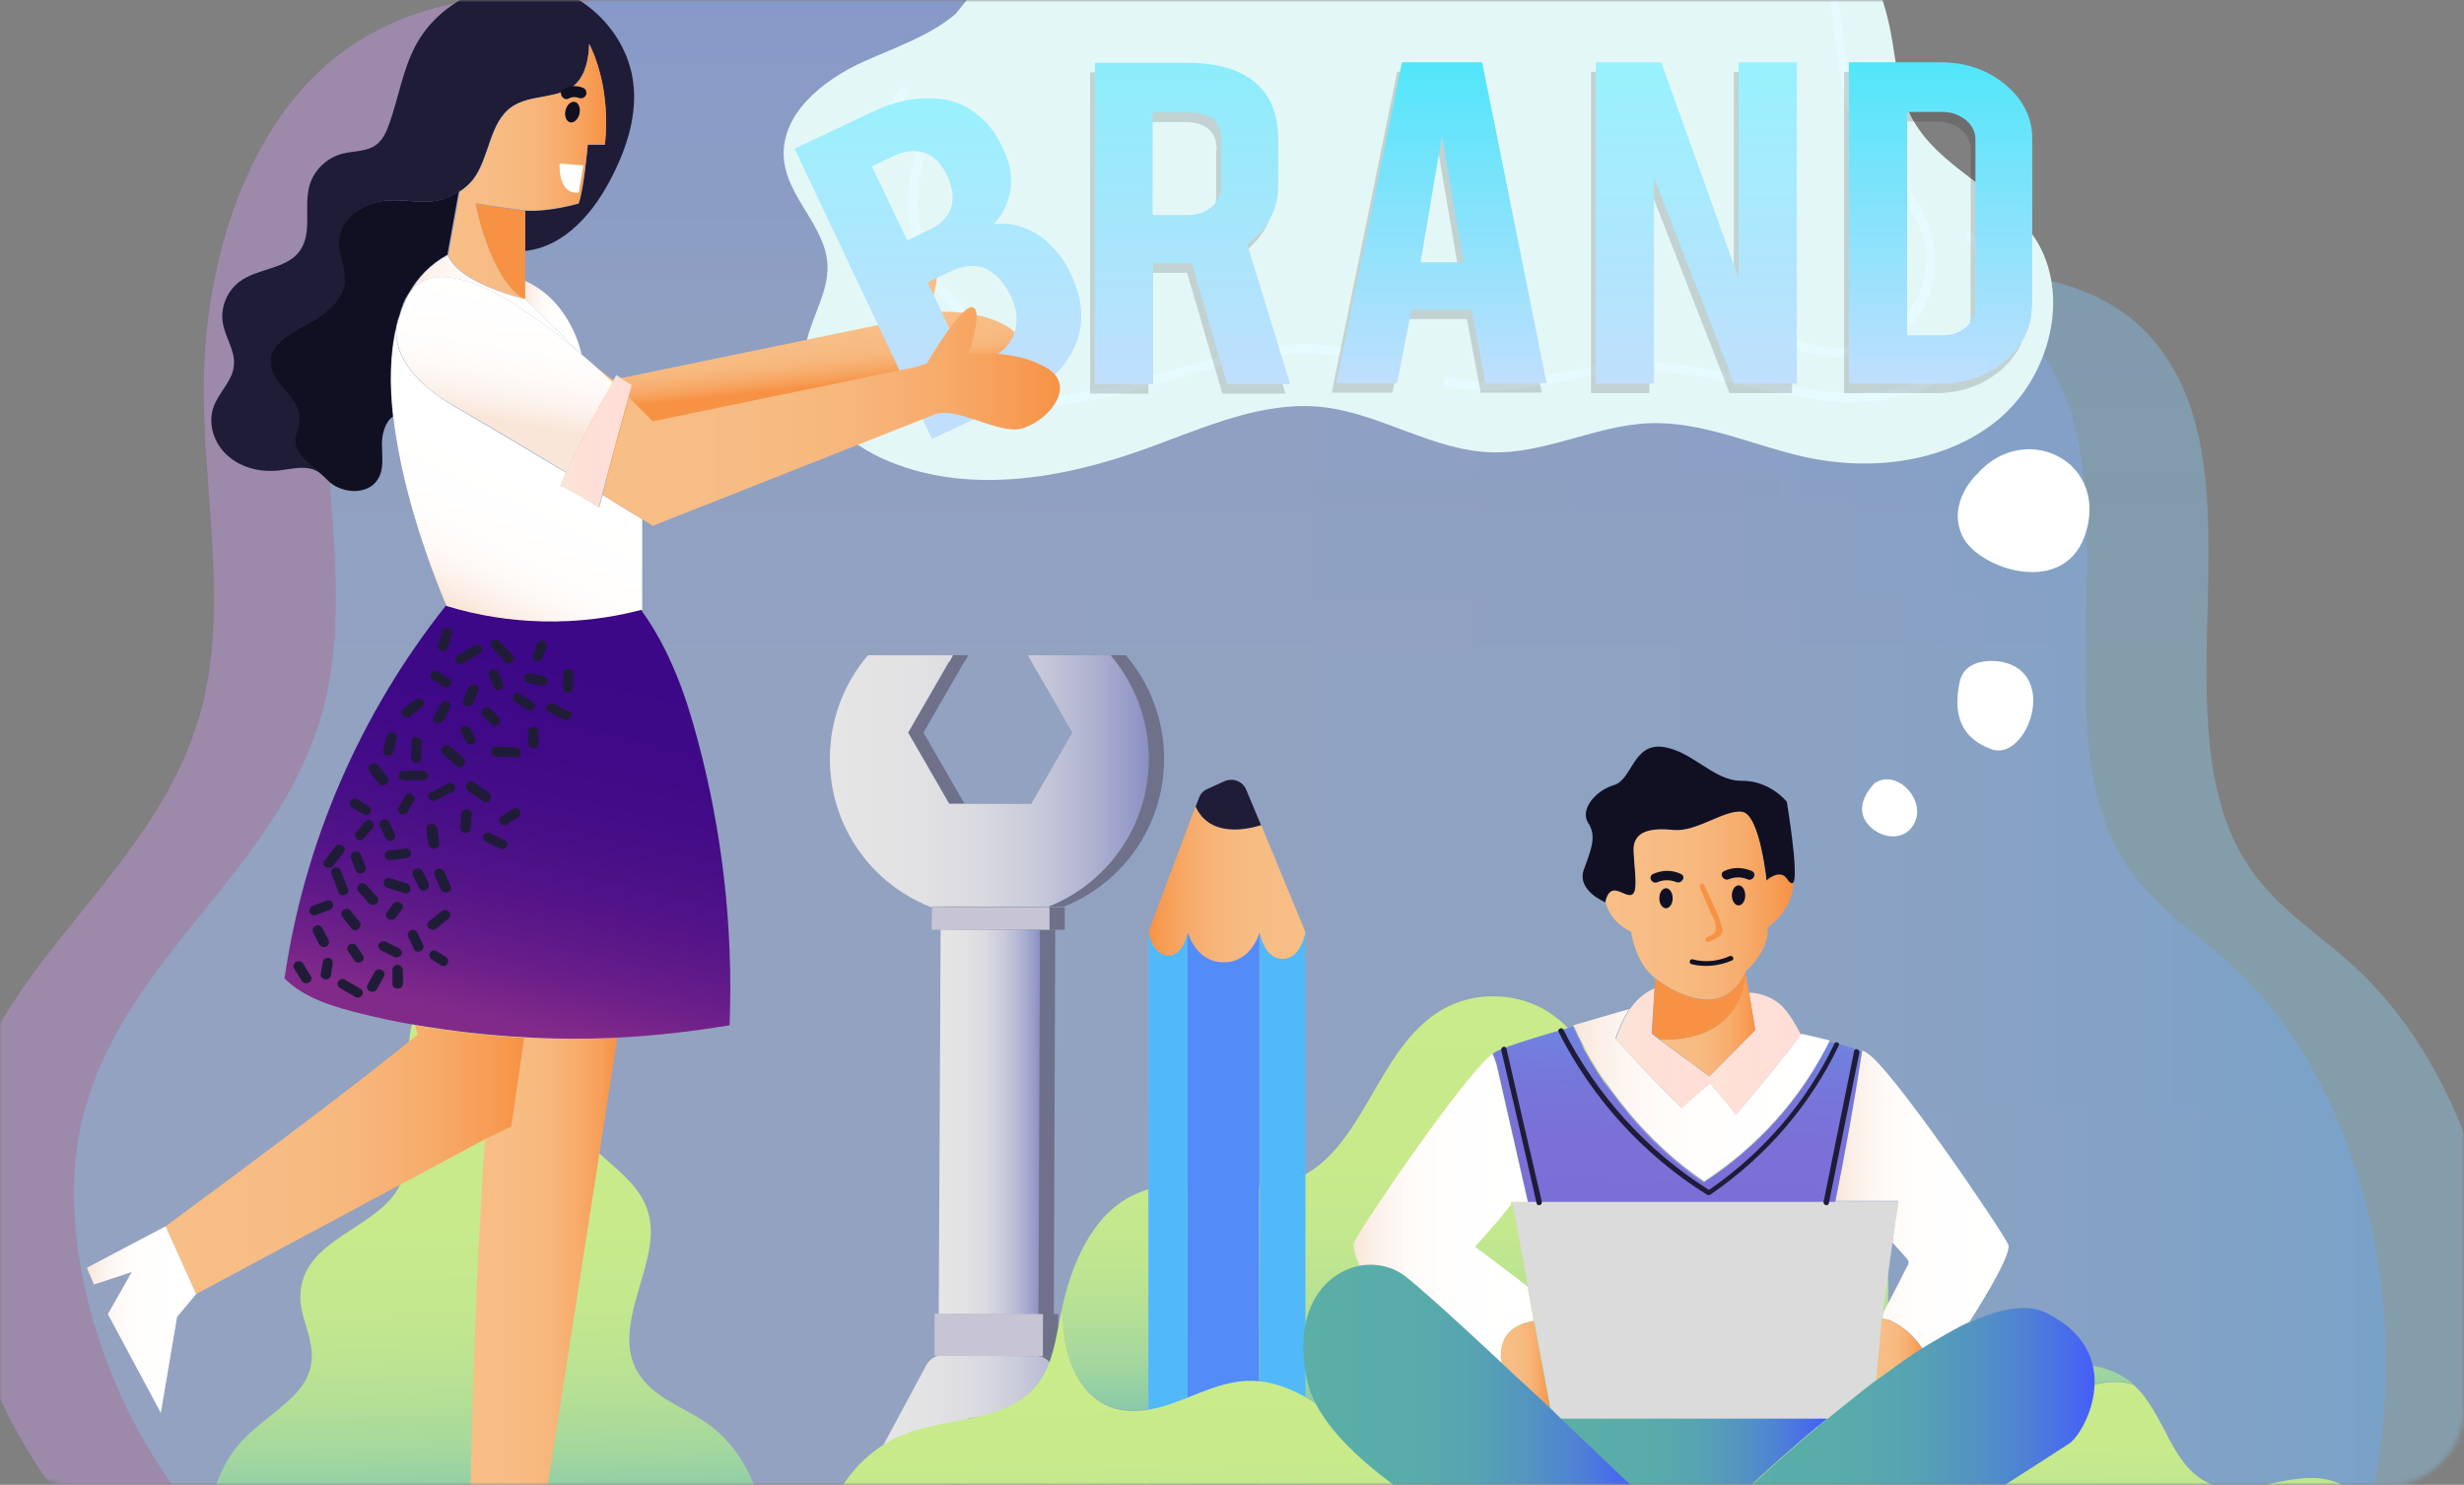<svg width="516" height="311" viewBox="0 0 516 311" fill="none" xmlns="http://www.w3.org/2000/svg">
<rect x="0" y="0" width="516" height="311" fill="#808080" stroke="none"/>
<mask id="mask0_2417_5430" style="mask-type:alpha" maskUnits="userSpaceOnUse" x="0" y="0" width="516" height="311">
<rect width="516" height="311" rx="15" transform="matrix(-1 0 0 1 516 0)" fill="#F5F5F5"/>
</mask>
<g mask="url(#mask0_2417_5430)">
<path opacity="0.5" d="M491.284 330.145L490.584 329.645H28.484C12.684 317.545 0.284 298.546 -6.016 276.546C-9.516 264.345 -11.216 250.845 -9.016 238.145C-2.416 201.445 33.284 183.546 42.384 147.745C47.884 126.046 42.384 102.546 42.684 79.746C43.084 54.946 51.184 29.546 66.984 14.845C97.884 -13.854 142.584 7.646 178.584 -8.754C202.384 -19.654 220.584 -46.355 244.984 -54.755C265.584 -61.755 289.084 -53.654 303.984 -34.255C322.684 -10.055 328.684 29.445 352.084 45.545C376.084 62.145 411.584 48.545 428.784 75.645C446.784 103.946 427.084 151.745 444.784 180.346C450.584 189.646 459.384 195.045 466.984 201.845C497.884 229.645 508.784 287.645 491.284 330.145Z" fill="url(#paint0_linear_2417_5430)"/>
<path opacity="0.5" d="M516.084 329.645H53.984C38.184 317.545 25.884 298.445 19.484 276.546C15.984 264.345 14.284 250.845 16.484 238.145C23.084 201.445 58.784 183.546 67.884 147.745C73.384 126.046 67.884 102.546 68.184 79.746C68.484 54.946 76.584 29.445 92.384 14.845C123.284 -13.854 167.984 7.646 203.984 -8.754C227.784 -19.654 245.984 -46.355 270.384 -54.755C290.984 -61.755 314.484 -53.654 329.384 -34.255C348.084 -10.055 354.084 29.445 377.484 45.545C401.484 62.145 436.984 48.545 454.184 75.645C472.184 103.946 452.484 151.745 470.184 180.346C475.984 189.646 484.784 195.045 492.384 201.845C523.384 229.645 533.584 287.145 516.084 329.645Z" fill="url(#paint1_linear_2417_5430)"/>
<path d="M200.281 284.046C200.081 284.046 199.981 284.046 199.781 284.046H200.281Z" fill="#6E7189" stroke="#C0DFE2" stroke-miterlimit="10"/>
<path d="M220.582 284.046C220.482 284.046 220.282 284.046 220.182 284.046H220.582Z" fill="#6E7189" stroke="#C0DFE2" stroke-miterlimit="10"/>
<path d="M222.981 190.046V194.746H220.981H200.181H198.281V190.146V189.946L222.681 190.046H222.981Z" fill="#6E7189"/>
<path d="M220.981 194.746L220.681 275.346L199.781 275.246L200.181 194.746H220.981Z" fill="#6E7189"/>
<path d="M233.282 304.746L223.382 286.046C222.782 284.946 221.782 284.146 220.582 284.046C220.482 284.046 220.282 284.046 220.182 284.046L200.282 283.946C200.082 283.946 199.982 283.946 199.782 283.946C198.682 284.146 197.682 284.846 197.082 285.946L187.082 304.546C186.382 305.746 186.382 307.346 187.082 308.546L196.982 327.246C197.682 328.446 198.882 329.246 200.182 329.246L220.082 329.346C221.382 329.346 222.682 328.546 223.282 327.346L233.282 308.746C233.982 307.546 233.982 306.046 233.282 304.746ZM219.382 308.746L216.382 314.346C215.682 315.546 214.482 316.346 213.182 316.346H207.182C205.882 316.346 204.582 315.546 203.982 314.346L200.982 308.646C200.282 307.446 200.282 305.846 200.982 304.646L203.582 299.746L203.982 298.946C204.682 297.746 205.882 296.946 207.182 296.946H213.182C214.482 296.946 215.682 297.746 216.382 298.946L216.782 299.746L219.382 304.646C220.082 305.946 220.082 307.546 219.382 308.746Z" fill="#6E7189"/>
<path d="M198.904 275.16L198.877 283.96L221.577 284.03L221.604 275.23L198.904 275.16Z" fill="#6E7189"/>
<path d="M243.782 158.946C243.782 173.046 235.082 185.046 222.682 189.946L198.282 189.846V190.046C185.782 185.246 176.982 173.146 176.982 158.946C176.982 150.646 179.982 143.046 184.982 137.246H202.782L202.082 138.546H201.982L193.382 153.446L201.982 168.346H219.182L227.782 153.446L219.182 138.546L218.482 137.246H235.782C240.782 143.146 243.782 150.746 243.782 158.946Z" fill="#6E7189"/>
<path d="M197.084 284.046C196.884 284.046 196.784 284.046 196.584 284.046H197.084Z" stroke="#C0DFE2" stroke-miterlimit="10"/>
<path d="M217.384 284.046C217.284 284.046 217.084 284.046 216.984 284.046H217.384Z" stroke="#C0DFE2" stroke-miterlimit="10"/>
<path d="M219.784 190.046V194.746H217.784H196.984H195.084L195.184 190.146V189.946L219.484 190.046H219.784Z" fill="#C7C5D3"/>
<path d="M217.784 194.746L217.484 275.346L196.584 275.246L196.984 194.746H217.784Z" fill="url(#paint2_linear_2417_5430)"/>
<path d="M230.184 304.746L220.284 286.046C219.684 284.946 218.684 284.146 217.484 284.046C217.384 284.046 217.184 284.046 217.084 284.046L197.184 283.946C196.984 283.946 196.884 283.946 196.684 283.946C195.584 284.146 194.584 284.846 193.984 285.946L183.984 304.546C183.284 305.746 183.284 307.346 183.984 308.546L193.884 327.246C194.584 328.446 195.784 329.246 197.084 329.246L216.984 329.346C218.284 329.346 219.584 328.546 220.184 327.346L230.184 308.746C230.784 307.546 230.784 306.046 230.184 304.746ZM216.184 308.746L213.184 314.346C212.484 315.546 211.284 316.346 209.984 316.346H203.984C202.684 316.346 201.384 315.546 200.784 314.346L197.784 308.646C197.084 307.446 197.084 305.846 197.784 304.646L200.384 299.746L200.784 298.946C201.484 297.746 202.684 296.946 203.984 296.946H209.984C211.284 296.946 212.484 297.746 213.184 298.946L213.584 299.746L216.184 304.646C216.884 305.946 216.884 307.546 216.184 308.746Z" fill="url(#paint3_linear_2417_5430)"/>
<path d="M195.722 275.178L195.695 283.978L218.395 284.047L218.422 275.247L195.722 275.178Z" fill="#C7C5D3"/>
<path d="M240.583 158.946C240.583 173.046 231.883 185.046 219.483 189.946L195.083 189.846V190.046C182.583 185.246 173.783 173.146 173.783 158.946C173.783 150.646 176.783 143.046 181.783 137.246H199.583L198.883 138.546H198.783L190.183 153.446L198.783 168.346H215.983L224.583 153.446L215.983 138.546L215.283 137.246H232.583C237.583 143.146 240.583 150.746 240.583 158.946Z" fill="url(#paint4_linear_2417_5430)"/>
<path d="M446.783 289.946C442.683 288.646 437.784 289.646 433.984 291.946C428.684 295.146 424.983 300.346 420.783 304.946C416.583 309.546 411.384 313.846 405.184 314.246C399.384 314.546 393.984 311.346 389.484 307.646C378.184 297.946 369.784 283.446 355.484 279.546C353.184 278.946 350.783 278.646 348.383 279.146C345.383 279.846 342.883 281.746 340.783 283.946C333.583 291.446 330.483 302.646 321.983 308.646C315.083 313.546 305.483 313.846 297.783 310.346C291.183 307.346 285.983 302.046 280.383 297.446C274.783 292.846 268.083 288.846 260.883 289.146C255.683 289.346 250.984 291.846 246.084 293.646C241.184 295.446 235.584 296.446 231.084 293.946C223.984 289.946 222.183 280.846 222.683 272.746C225.083 262.946 229.683 253.146 238.883 249.646C248.883 245.846 260.684 251.046 270.684 247.246C285.684 241.546 287.983 219.746 301.883 211.546C308.683 207.546 317.783 207.746 324.383 212.046C336.983 220.246 338.684 239.846 351.984 246.846C358.484 250.346 366.284 249.846 373.684 250.246C381.084 250.646 389.284 252.746 393.084 259.046C396.184 264.246 395.383 270.846 395.283 276.846C395.183 282.946 396.583 289.946 401.883 292.846C408.484 296.346 416.083 291.446 422.883 288.346C430.684 285.146 440.383 284.346 446.783 289.946Z" fill="url(#paint5_linear_2417_5430)"/>
<path d="M263.785 316.746V195.246C263.785 195.246 264.685 200.846 268.585 200.846C272.485 200.846 273.385 195.246 273.385 195.246V316.746H263.785Z" fill="#51B9FA"/>
<path d="M240.484 316.746V195.246C240.484 195.246 241.384 200.146 244.584 200.146C247.784 200.146 248.684 195.246 248.684 195.246V316.746H240.484Z" fill="#51B9FA"/>
<path d="M248.684 316.746V195.246C248.684 195.246 250.284 201.546 256.184 201.546C262.084 201.546 263.684 195.246 263.684 195.246V316.746H248.684Z" fill="#538BF9"/>
<path d="M240.484 195.246L250.384 168.846C253.884 176.546 264.084 172.746 264.084 172.746L273.384 195.246C273.384 195.246 272.484 200.846 268.584 200.846C264.684 200.846 263.784 195.246 263.784 195.246C263.784 195.246 262.184 201.546 256.284 201.546C250.384 201.546 248.784 195.246 248.784 195.246C248.784 195.246 247.884 200.146 244.684 200.146C241.384 200.146 240.484 195.246 240.484 195.246Z" fill="url(#paint6_linear_2417_5430)"/>
<path d="M250.385 168.946L251.085 167.146C251.385 166.246 252.085 165.546 252.885 165.246L256.385 163.646C258.185 162.846 260.285 163.646 260.985 165.446L264.085 172.846C264.085 172.746 253.885 176.646 250.385 168.946Z" fill="#1F1C38"/>
<path d="M171.983 329.746C170.383 317.446 178.183 304.546 189.783 300.246C199.083 296.746 210.983 297.846 217.183 290.046C220.283 286.146 220.983 281.046 221.983 276.146C222.183 275.046 222.483 273.946 222.683 272.846C222.183 280.946 224.083 290.046 231.083 294.046C235.583 296.546 241.283 295.546 246.083 293.746C250.983 291.946 255.683 289.546 260.883 289.246C268.083 288.846 274.783 292.946 280.383 297.546C285.983 302.146 291.183 307.446 297.783 310.446C305.483 313.846 314.983 313.546 321.983 308.746C330.483 302.746 333.583 291.546 340.783 284.046C342.883 281.846 345.483 279.946 348.383 279.246C350.683 278.746 353.183 279.046 355.483 279.646C369.783 283.546 378.183 298.046 389.483 307.746C393.883 311.546 399.383 314.746 405.183 314.346C411.383 313.946 416.583 309.646 420.783 305.046C424.983 300.446 428.683 295.246 433.983 292.046C437.783 289.746 442.683 288.746 446.783 290.046C453.383 295.946 454.583 307.246 462.783 310.746C469.883 313.746 477.883 308.946 485.583 309.646C495.383 310.646 501.783 320.346 504.883 329.846H171.983V329.746Z" fill="url(#paint7_linear_2417_5430)"/>
<path d="M158.784 329.646H45.284C42.484 321.346 43.484 311.946 48.484 304.546C51.684 299.846 56.384 297.046 60.484 293.346C64.184 289.946 66.084 286.346 64.984 281.146C64.384 277.946 62.884 274.946 62.884 271.646C62.984 259.646 78.284 257.746 83.384 248.946C90.284 237.146 81.984 222.546 87.684 210.346C91.284 202.646 100.384 197.646 107.984 203.446C117.584 210.846 114.984 224.246 119.584 234.146C123.784 243.346 135.884 246.146 136.284 257.446C136.584 267.946 126.584 280.746 135.484 289.946C139.284 293.846 144.884 295.546 149.184 298.946C152.984 301.946 155.884 306.046 157.684 310.546C160.184 316.746 160.584 323.446 158.784 329.646Z" fill="url(#paint8_linear_2417_5430)"/>
<path d="M418.385 87.946C407.485 96.946 391.885 98.746 378.085 95.746C367.185 93.346 356.685 88.246 345.485 88.646C334.285 89.046 323.685 95.046 312.485 94.746C300.085 94.446 289.085 86.546 276.785 85.246C264.185 83.946 251.985 89.646 240.085 93.946C222.185 100.446 201.785 103.846 184.585 95.946C175.685 91.846 167.485 83.246 168.585 73.446C169.285 67.246 173.585 61.646 173.285 55.446C172.885 47.446 164.985 41.446 164.185 33.546C163.185 24.046 172.285 16.746 180.985 12.846C187.485 9.946 194.785 7.446 200.085 2.946L205.185 -3.354C205.685 -4.254 205.985 -5.154 206.385 -6.054C206.485 -6.454 206.485 -6.854 206.585 -7.254C207.185 -13.154 205.885 -19.054 205.585 -24.954C204.885 -37.054 209.085 -50.154 218.785 -57.354C227.385 -63.754 238.885 -64.654 249.585 -63.654C262.885 -62.454 275.985 -58.454 287.785 -52.154C298.185 -46.554 307.885 -39.154 319.385 -36.554C332.985 -33.454 347.485 -37.454 361.085 -34.154C379.585 -29.654 392.485 -11.654 395.985 6.946C397.085 12.846 397.485 19.046 400.185 24.346C405.785 35.246 419.485 39.746 426.185 49.946C433.785 61.746 429.285 78.946 418.385 87.946Z" fill="#E4F7F7"/>
<path d="M285.886 73.746C263.186 67.346 242.386 81.646 219.986 82.946C197.986 84.146 178.986 66.546 180.986 43.946C181.086 42.646 179.086 42.646 178.986 43.946C177.386 62.446 190.486 80.746 208.886 84.246C235.086 89.246 259.086 68.246 285.286 75.646C286.686 76.046 287.186 74.146 285.886 73.746Z" fill="#E6FBFF"/>
<path d="M413.285 48.846C412.385 47.846 410.985 49.346 411.885 50.246C420.185 59.446 414.785 72.746 405.085 78.246C394.285 84.346 381.385 82.446 369.885 79.846C359.185 77.546 348.685 74.846 337.685 76.146C326.285 77.546 315.085 81.746 303.585 79.046C302.385 78.746 301.785 80.646 303.085 80.946C316.385 84.046 328.985 78.246 342.185 77.746C357.385 77.146 371.685 83.846 386.785 84.246C396.785 84.446 407.885 81.546 414.085 73.046C419.185 65.746 419.385 55.546 413.285 48.846Z" fill="#E6FBFF"/>
<path d="M188.385 18.546C184.885 23.846 182.485 29.646 180.985 35.746C180.685 36.946 182.585 37.546 182.885 36.246C184.285 30.246 186.685 24.646 190.085 19.546C190.885 18.546 189.085 17.546 188.385 18.546Z" fill="#E6FBFF"/>
<path d="M214.186 71.246C197.186 66.246 188.186 48.646 193.886 31.946C194.286 30.746 192.386 30.246 191.986 31.446C185.886 49.246 195.686 67.946 213.686 73.246C214.886 73.546 215.386 71.546 214.186 71.246Z" fill="#E6FBFF"/>
<path d="M399.184 38.946C394.384 32.846 389.684 27.646 387.884 19.846C386.284 13.246 386.084 6.446 384.984 -0.254C383.284 -9.954 378.884 -19.954 369.084 -23.454C367.884 -23.854 367.384 -21.954 368.584 -21.554C388.984 -14.154 380.684 15.146 389.984 30.246C395.484 39.146 405.284 45.746 403.084 57.546C400.784 69.746 387.684 76.046 376.584 71.146C375.384 70.646 374.384 72.346 375.584 72.846C384.284 76.646 394.984 74.846 400.984 67.146C407.884 58.246 405.784 47.246 399.184 38.946Z" fill="#E6FBFF"/>
<path d="M419.284 138.646C419.284 138.646 411.684 137.046 410.384 142.846C409.184 148.646 409.884 154.346 417.084 156.946C424.384 159.546 431.284 141.146 419.284 138.646Z" fill="white"/>
<path d="M414.084 99.246C414.084 99.246 407.684 105.046 410.884 112.146C414.084 119.246 433.084 125.646 436.984 110.946C440.984 96.146 423.784 88.246 414.084 99.246Z" fill="white"/>
<path d="M392.585 164.046C392.585 164.046 388.485 167.946 390.485 171.646C392.485 175.346 398.685 177.046 400.985 172.246C403.285 167.446 397.185 160.946 392.585 164.046Z" fill="white"/>
<path d="M420.585 260.746C421.385 263.046 412.585 276.646 412.585 276.646L412.485 276.846C410.185 277.746 406.285 280.346 402.585 282.446C400.885 279.746 397.585 276.846 394.485 276.146H394.185L394.385 274.946C396.085 271.746 397.785 268.446 399.385 265.246C399.585 264.946 399.685 264.646 399.685 264.246C399.585 263.946 399.385 263.746 399.185 263.446C398.285 262.446 397.285 261.346 396.285 260.246L397.485 251.546H384.385C386.485 241.146 388.385 230.646 389.985 220.046C390.285 220.146 390.585 220.246 390.785 220.446C395.685 222.946 419.785 258.546 420.585 260.746Z" fill="url(#paint9_linear_2417_5430)"/>
<path d="M394.485 276.246C397.585 276.846 400.885 279.846 402.585 282.546C399.485 284.346 396.185 286.746 392.885 289.046L394.085 276.246H394.485Z" fill="url(#paint10_linear_2417_5430)"/>
<path d="M396.286 260.446L394.286 275.046L394.086 276.246L392.886 289.046C388.586 292.146 387.386 293.846 383.386 297.146L379.586 297.246L326.486 297.546C326.486 297.546 326.186 296.346 324.686 294.946L321.286 276.646L319.986 269.446L316.786 252.146L316.686 251.646H320.186H384.486H397.586L396.286 260.446Z" fill="#DBDBDB"/>
<path d="M389.886 220.246C388.286 230.746 386.386 241.246 384.286 251.746H319.986C317.986 242.846 315.886 233.846 313.886 224.946C313.586 223.446 313.186 222.046 312.586 220.746C312.986 220.446 313.286 220.246 313.486 220.146C316.086 218.946 323.186 216.746 329.386 215.046C335.086 227.646 345.286 240.046 356.786 247.746C368.186 240.346 377.086 230.346 383.086 218.246C385.386 218.646 387.886 219.446 389.886 220.246Z" fill="url(#paint11_linear_2417_5430)"/>
<path d="M338.284 217.446C342.884 222.646 347.184 227.246 352.184 232.046C354.284 229.946 355.584 228.946 357.884 227.046C357.884 227.046 357.884 227.046 357.984 226.946L358.084 226.846C359.884 228.946 361.684 231.046 363.384 233.246L363.584 233.346C368.284 227.946 372.884 222.346 377.184 216.546C377.584 216.646 380.184 217.146 383.184 217.946C377.184 230.046 368.184 240.046 356.884 247.446C345.384 239.746 335.184 227.346 329.484 214.746C334.984 213.146 341.184 211.346 341.184 211.346C339.884 213.346 339.084 215.346 338.284 217.446Z" fill="url(#paint12_linear_2417_5430)"/>
<path d="M358.086 226.946C357.986 227.046 357.986 227.046 357.886 227.046L357.586 225.846L367.586 215.746L366.286 207.946C368.586 207.846 371.386 209.046 373.086 210.646C374.786 212.346 375.986 214.546 377.086 216.646C377.086 216.646 377.086 216.646 377.186 216.646C372.886 222.346 368.386 227.946 363.586 233.446L363.386 233.346C361.686 231.146 359.886 229.046 358.086 226.946Z" fill="url(#paint13_linear_2417_5430)"/>
<path d="M359.285 226.446L357.985 227.146C355.685 229.046 354.385 230.046 352.285 232.146C347.285 227.346 342.985 222.746 338.385 217.546C339.185 215.446 339.985 213.446 341.185 211.546C342.485 209.646 344.285 207.946 346.385 207.046H346.485L345.885 216.546L348.285 218.346L359.285 226.446Z" fill="url(#paint14_linear_2417_5430)"/>
<path d="M321.184 276.646L324.584 294.946C321.584 292.146 317.484 288.346 314.484 285.546C314.384 285.246 312.584 277.946 321.184 276.646Z" fill="url(#paint15_linear_2417_5430)"/>
<path d="M319.885 269.446L321.185 276.646C312.685 277.946 314.385 285.246 314.485 285.546C307.085 278.746 300.385 272.646 297.585 270.546C294.285 268.046 290.385 266.646 286.485 268.646C285.385 266.646 282.985 262.046 283.585 260.246C284.285 258.046 305.985 226.046 312.485 220.746C313.185 222.046 313.485 223.546 313.785 224.946C315.785 233.846 317.885 242.846 319.885 251.746H316.385L316.485 252.246C314.085 255.346 311.485 258.246 308.885 261.146C312.585 263.846 316.185 266.646 319.885 269.446Z" fill="url(#paint16_linear_2417_5430)"/>
<path d="M384.186 218.546C378.286 230.946 369.186 241.446 357.886 249.246C344.886 241.046 334.386 229.446 327.386 215.646C327.086 215.046 326.086 215.546 326.386 216.146C333.486 230.146 344.186 241.946 357.486 250.246C357.686 250.346 357.886 250.346 357.986 250.246C358.086 250.246 358.186 250.246 358.286 250.146C369.786 242.246 379.086 231.546 385.086 218.946C385.386 218.546 384.486 217.946 384.186 218.546Z" fill="#1F1C38"/>
<path d="M388.286 220.146C386.186 230.646 383.986 241.246 381.886 251.746C381.786 252.446 382.786 252.746 382.986 252.046C385.086 241.546 387.286 230.946 389.386 220.446C389.486 219.746 388.386 219.446 388.286 220.146Z" fill="#1F1C38"/>
<path d="M322.886 251.746C320.386 241.046 317.886 230.346 315.486 219.646C315.286 218.946 314.286 219.246 314.386 219.946C316.886 230.646 319.386 241.346 321.786 252.046C321.986 252.746 322.986 252.446 322.886 251.746Z" fill="#1F1C38"/>
<path d="M366.284 207.946L367.584 215.746L357.984 225.446L347.584 217.746C365.884 218.246 365.484 203.446 365.484 203.446L366.284 207.946Z" fill="url(#paint17_linear_2417_5430)"/>
<path d="M365.584 203.446C365.584 203.446 365.884 218.246 347.684 217.746L345.984 216.446L346.484 207.446L346.684 204.946C346.684 204.946 352.184 209.446 357.784 209.446C363.384 209.346 365.584 203.446 365.584 203.446Z" fill="#F79244"/>
<path d="M374.184 167.946C374.184 167.946 376.684 182.746 375.584 184.846C375.384 185.346 374.884 185.146 374.184 184.146C372.684 181.946 369.984 184.646 369.984 184.646C369.984 184.646 368.584 170.846 364.984 170.246C361.384 169.646 355.484 174.446 350.684 174.046C345.884 173.546 341.984 174.146 342.184 178.346C342.284 182.546 343.284 187.246 341.684 187.646C340.084 188.046 337.384 184.546 336.284 189.046C336.284 189.046 330.084 186.546 331.684 182.146C333.284 177.746 334.384 175.146 332.584 172.346C330.784 169.546 334.184 165.546 337.984 164.446C341.784 163.346 341.984 155.646 348.184 156.446C354.384 157.246 358.784 163.546 364.684 163.546C370.684 163.446 374.184 167.946 374.184 167.946Z" fill="#111023"/>
<path d="M374.184 184.046C374.884 185.046 375.284 185.246 375.584 184.746C375.484 190.746 370.184 194.246 370.184 194.246C370.484 199.346 365.584 203.446 365.584 203.446C365.584 203.446 363.384 209.346 357.684 209.346C351.984 209.346 346.584 204.846 346.584 204.846C342.384 201.646 341.584 195.146 341.584 195.146C337.084 193.246 336.184 188.846 336.184 188.846C337.284 184.346 339.984 187.846 341.584 187.446C343.184 187.046 342.284 182.446 342.084 178.146C341.984 173.946 345.884 173.346 350.584 173.846C355.384 174.246 361.284 169.446 364.884 170.046C368.484 170.646 369.884 184.446 369.884 184.446C369.884 184.446 372.684 181.846 374.184 184.046Z" fill="url(#paint18_linear_2417_5430)"/>
<path d="M364.084 189.646C364.857 189.646 365.484 188.706 365.484 187.546C365.484 186.386 364.857 185.446 364.084 185.446C363.31 185.446 362.684 186.386 362.684 187.546C362.684 188.706 363.31 189.646 364.084 189.646Z" fill="#111023"/>
<path d="M366.885 182.446C364.985 181.646 362.985 181.546 361.085 182.446C359.885 182.946 360.885 184.646 362.085 184.146C363.285 183.646 364.685 183.646 365.885 184.146C366.985 184.746 368.085 183.046 366.885 182.446Z" fill="#111023"/>
<path d="M348.884 190.246C349.658 190.246 350.284 189.306 350.284 188.146C350.284 186.986 349.658 186.046 348.884 186.046C348.111 186.046 347.484 186.986 347.484 188.146C347.484 189.306 348.111 190.246 348.884 190.246Z" fill="#111023"/>
<path d="M346.184 183.046C348.084 182.246 350.084 182.146 351.984 183.046C353.184 183.546 352.184 185.246 350.984 184.746C349.784 184.246 348.384 184.246 347.184 184.746C345.984 185.346 344.984 183.646 346.184 183.046Z" fill="#111023"/>
<path d="M360.583 194.146C359.783 191.146 358.083 188.146 356.883 185.346C356.583 184.746 355.783 185.246 355.983 185.846C356.783 187.646 357.483 189.446 358.283 191.246C358.583 191.846 359.183 192.846 359.283 193.546C359.583 195.846 358.583 195.646 357.383 196.346C356.783 196.646 357.283 197.546 357.883 197.246C359.383 196.446 361.183 196.246 360.583 194.146Z" fill="#F79244"/>
<path d="M362.284 200.246C359.784 201.346 357.084 201.646 354.484 200.946C353.884 200.746 353.584 201.746 354.184 201.946C357.084 202.646 359.984 202.346 362.784 201.146C363.284 200.846 362.784 200.046 362.284 200.246Z" fill="#111023"/>
<path d="M406.185 280.246C410.185 277.946 413.985 276.146 417.485 275.046C421.685 273.746 425.385 273.546 428.185 274.846C445.585 283.146 436.785 299.846 433.485 302.246C431.585 303.546 413.785 314.946 397.985 324.946C397.285 325.446 396.585 325.846 395.785 326.346C383.885 333.946 373.785 340.346 373.785 340.346L371.485 336.846L360.685 320.546L359.285 318.346C359.285 318.346 369.385 308.146 382.285 297.546C386.685 293.946 391.285 290.246 395.985 286.946C399.285 284.446 402.785 282.146 406.185 280.246Z" fill="url(#paint19_linear_2417_5430)"/>
<path d="M382.585 297.146L382.085 297.546C369.285 308.146 359.085 318.346 359.085 318.346L360.485 320.546L354.985 326.046L340.785 315.546L343.185 312.746C343.185 312.746 335.885 305.746 326.785 297.146H382.585Z" fill="url(#paint20_linear_2417_5430)"/>
<path d="M281.385 266.246C285.585 264.146 290.585 264.546 294.185 267.246C297.185 269.546 304.384 276.046 312.284 283.446C315.784 286.746 318.885 289.646 322.085 292.546C323.785 294.146 325.384 295.646 326.884 297.146C335.984 305.746 343.284 312.746 343.284 312.746L340.884 315.546L328.585 329.746C327.285 329.646 326.084 329.546 324.784 329.546C314.184 324.846 277.984 307.546 273.784 289.346C270.984 276.746 275.485 269.146 281.385 266.246Z" fill="url(#paint21_linear_2417_5430)"/>
<path d="M129.283 217.346L112.783 323.546L98.283 323.146C99.283 266.846 101.483 240.746 101.583 238.546L106.983 235.846L109.683 217.246C116.283 217.646 122.783 217.646 129.283 217.346Z" fill="url(#paint22_linear_2417_5430)"/>
<path d="M101.684 238.546L41.084 271.046L34.684 256.846C75.084 227.146 87.484 216.646 87.484 216.646C87.284 215.946 87.084 215.346 86.884 214.746C94.484 216.046 102.084 216.946 109.784 217.346L107.084 235.946L101.684 238.546Z" fill="url(#paint23_linear_2417_5430)"/>
<path d="M34.684 256.846L41.084 271.046L37.084 275.846L33.684 295.946L22.584 275.246L27.584 266.446L19.684 269.046L18.184 265.546L34.684 256.846Z" fill="url(#paint24_linear_2417_5430)"/>
<path d="M134.384 127.946C140.084 135.846 143.484 145.146 145.984 154.546C151.284 174.146 153.584 194.446 152.784 214.746C144.984 216.046 137.184 216.946 129.284 217.346C122.784 217.646 116.184 217.646 109.684 217.246C101.984 216.846 94.384 215.946 86.784 214.646C83.084 214.046 79.384 213.246 75.784 212.346C70.084 210.946 64.084 209.246 59.784 205.146L59.584 204.946C63.684 176.546 75.484 149.346 93.384 126.846H93.484C106.584 130.846 120.884 131.146 134.184 127.646C134.284 127.846 134.384 127.846 134.384 127.946Z" fill="url(#paint25_linear_2417_5430)"/>
<path d="M96.584 130.146L96.084 130.046L96.584 130.146Z" fill="#1F1C38"/>
<path d="M65.084 204.446C65.284 204.746 65.284 205.146 65.084 205.446C64.884 205.746 64.484 205.946 64.084 205.946C63.684 205.946 63.384 205.746 63.184 205.446L61.584 202.846C61.384 202.546 61.384 202.146 61.584 201.846C61.784 201.546 62.184 201.346 62.584 201.346C62.984 201.346 63.284 201.546 63.484 201.846L65.084 204.446Z" fill="#1F1C38"/>
<path d="M69.684 189.145C69.884 189.645 69.684 190.345 69.084 190.545L66.184 191.645C66.084 191.745 65.884 191.745 65.784 191.745C65.384 191.745 65.084 191.545 64.884 191.145C64.684 190.645 64.884 189.945 65.484 189.745L68.384 188.645C68.984 188.445 69.484 188.645 69.684 189.145Z" fill="#1F1C38"/>
<path d="M67.784 198.346C67.385 198.346 67.085 198.146 66.885 197.846L65.585 195.346C65.284 194.746 65.585 194.146 66.085 193.946C66.585 193.646 67.184 193.846 67.484 194.346L68.784 196.846C69.085 197.446 68.784 198.046 68.284 198.246C68.184 198.346 67.984 198.346 67.784 198.346Z" fill="#1F1C38"/>
<path d="M69.284 200.846C69.584 201.046 69.684 201.446 69.684 201.846L69.284 204.346C69.184 204.846 68.784 205.146 68.284 205.146C68.184 205.146 68.184 205.146 68.084 205.146C67.584 205.046 66.984 204.546 67.184 203.946L67.584 201.446C67.684 201.146 67.884 200.846 68.184 200.746C68.584 200.546 68.984 200.546 69.284 200.846Z" fill="#1F1C38"/>
<path d="M73.283 168.246C73.283 167.846 73.583 167.546 73.883 167.346C74.183 167.146 74.583 167.246 74.883 167.446L77.183 168.846C77.483 169.046 77.683 169.346 77.683 169.746C77.683 170.146 77.383 170.446 77.083 170.646C76.983 170.746 76.783 170.746 76.683 170.746C76.483 170.746 76.283 170.646 76.083 170.546L73.783 169.146C73.483 168.946 73.283 168.646 73.283 168.246Z" fill="#1F1C38"/>
<path d="M74.783 175.746C74.383 175.446 74.183 174.746 74.583 174.246L76.383 172.146C76.583 171.846 76.983 171.746 77.283 171.746C77.683 171.846 77.983 172.046 78.183 172.446C78.383 172.846 78.283 173.146 77.983 173.546L76.183 175.646C75.983 175.846 75.683 176.046 75.383 176.046C75.283 175.946 74.983 175.946 74.783 175.746Z" fill="#1F1C38"/>
<path d="M80.384 203.545C80.584 203.845 80.584 204.245 80.384 204.545L78.884 207.245C78.684 207.545 78.384 207.745 77.984 207.745C77.584 207.745 77.184 207.545 76.984 207.245C76.784 206.945 76.784 206.545 76.984 206.245L78.484 203.545C78.684 203.245 78.984 203.045 79.384 203.045C79.784 203.045 80.184 203.145 80.384 203.545Z" fill="#1F1C38"/>
<path d="M71.384 182.346L72.884 186.246C73.084 186.746 72.784 187.246 72.284 187.446C72.184 187.446 71.984 187.546 71.884 187.546C71.484 187.546 70.984 187.346 70.884 186.846L69.384 182.946C69.284 182.646 69.284 182.246 69.584 182.046C69.884 181.746 70.284 181.646 70.684 181.746C70.984 181.746 71.284 182.046 71.384 182.346Z" fill="#1F1C38"/>
<path d="M72.484 190.346C72.784 190.346 73.184 190.446 73.384 190.746L75.284 193.046C75.584 193.346 75.584 193.746 75.384 194.146C75.184 194.546 74.884 194.746 74.484 194.846H74.384C74.084 194.846 73.784 194.746 73.584 194.446L71.684 192.046C71.484 191.746 71.384 191.346 71.584 190.946C71.784 190.646 72.084 190.346 72.484 190.346Z" fill="#1F1C38"/>
<path d="M68.183 181.546C67.683 181.246 67.583 180.646 67.983 180.246L70.183 177.346C70.583 176.846 71.283 176.846 71.783 177.146C72.283 177.446 72.383 178.046 71.983 178.446L69.783 181.346C69.583 181.646 69.183 181.746 68.883 181.746C68.683 181.746 68.383 181.646 68.183 181.546Z" fill="#1F1C38"/>
<path d="M77.383 161.646C77.183 161.346 77.083 160.946 77.283 160.546C77.483 160.146 77.783 159.946 78.183 159.846C78.483 159.846 78.883 159.946 79.083 160.246L81.083 162.746C81.283 163.046 81.383 163.446 81.183 163.846C80.983 164.146 80.683 164.446 80.283 164.546H80.183C79.883 164.546 79.583 164.446 79.383 164.146L77.383 161.646Z" fill="#1F1C38"/>
<path d="M80.784 197.245L83.584 198.645C83.884 198.845 84.084 199.145 84.184 199.445C84.184 199.845 83.984 200.145 83.684 200.345C83.484 200.445 83.284 200.545 83.084 200.545C82.884 200.545 82.784 200.545 82.584 200.445L79.784 199.045C79.484 198.845 79.284 198.545 79.184 198.245C79.184 197.845 79.384 197.545 79.684 197.345C80.084 197.145 80.484 197.145 80.784 197.245Z" fill="#1F1C38"/>
<path d="M75.984 207.946C75.984 208.346 75.784 208.646 75.384 208.846C75.184 208.946 75.084 208.946 74.884 208.946C74.684 208.946 74.484 208.846 74.284 208.746L71.184 206.946C70.884 206.746 70.684 206.446 70.684 206.046C70.684 205.646 70.984 205.346 71.284 205.146C71.584 204.946 71.984 205.046 72.284 205.246L75.384 207.046C75.784 207.246 75.984 207.646 75.984 207.946Z" fill="#1F1C38"/>
<path d="M75.984 200.046C76.184 200.346 76.184 200.746 76.084 201.046C75.884 201.346 75.484 201.545 75.084 201.645C74.684 201.645 74.384 201.445 74.184 201.145L72.884 199.246C72.584 198.746 72.684 198.146 73.184 197.846C73.684 197.546 74.384 197.645 74.684 198.145L75.984 200.046Z" fill="#1F1C38"/>
<path d="M75.084 186.745C74.584 186.245 74.784 185.645 75.184 185.245C75.684 184.845 76.284 184.945 76.684 185.345L78.984 187.845C79.284 188.145 79.284 188.545 79.184 188.845C79.084 189.245 78.684 189.445 78.284 189.545C78.184 189.545 78.184 189.545 78.084 189.545C77.784 189.545 77.484 189.445 77.284 189.245L75.084 186.745Z" fill="#1F1C38"/>
<path d="M80.784 175.545L79.584 173.045C79.384 172.745 79.484 172.345 79.684 172.045C79.884 171.745 80.284 171.545 80.684 171.545C80.984 171.545 81.284 171.745 81.484 172.145L82.684 174.645C82.984 175.245 82.584 175.845 82.084 176.045C81.984 176.145 81.784 176.145 81.684 176.145C81.384 176.145 80.984 175.945 80.784 175.545Z" fill="#1F1C38"/>
<path d="M73.684 178.746C73.885 178.446 74.385 178.346 74.784 178.346C75.184 178.446 75.484 178.646 75.585 179.046L76.585 181.646C76.684 181.946 76.684 182.346 76.385 182.546C76.184 182.746 75.885 182.946 75.484 182.946C75.385 182.946 75.385 182.946 75.284 182.946C74.885 182.846 74.585 182.646 74.484 182.246L73.484 179.646C73.385 179.346 73.484 179.046 73.684 178.746Z" fill="#1F1C38"/>
<path d="M85.584 186.945C85.384 187.145 85.184 187.145 84.884 187.145C84.784 187.145 84.684 187.145 84.584 187.045L81.084 185.945C80.684 185.845 80.384 185.545 80.384 185.145C80.284 184.745 80.484 184.345 80.684 184.145C80.984 183.945 81.284 183.845 81.684 183.945L85.184 185.045C85.584 185.145 85.884 185.445 85.884 185.845C85.984 186.345 85.884 186.745 85.584 186.945Z" fill="#1F1C38"/>
<path d="M84.083 149.445C83.983 149.145 84.183 148.745 84.383 148.545L86.883 146.545C87.183 146.345 87.583 146.245 87.983 146.345C88.383 146.445 88.683 146.745 88.783 147.145C88.883 147.445 88.683 147.845 88.383 148.045L85.883 150.045C85.683 150.245 85.383 150.245 85.183 150.245C85.083 150.245 84.983 150.245 84.783 150.145C84.483 150.145 84.183 149.845 84.083 149.445Z" fill="#1F1C38"/>
<path d="M88.584 197.846C88.784 198.146 88.684 198.546 88.484 198.846C88.284 199.146 87.884 199.346 87.584 199.346H87.484C87.084 199.346 86.784 199.146 86.684 198.746L85.484 196.246C85.284 195.946 85.384 195.546 85.584 195.246C85.784 194.946 86.184 194.746 86.584 194.746C86.884 194.746 87.184 194.946 87.384 195.346L88.584 197.846Z" fill="#1F1C38"/>
<path d="M95.284 165.046C95.284 165.346 95.084 165.746 94.684 165.846L91.184 167.646C90.984 167.746 90.884 167.746 90.684 167.746C90.484 167.746 90.284 167.646 90.184 167.646C89.884 167.446 89.584 167.046 89.684 166.746C89.684 166.346 89.884 166.046 90.284 165.946L93.784 164.146C94.184 163.946 94.484 163.946 94.884 164.146C95.084 164.346 95.384 164.746 95.284 165.046Z" fill="#1F1C38"/>
<path d="M84.384 203.246V206.046C84.384 206.446 84.184 206.846 83.884 206.946C83.684 207.046 83.484 207.046 83.284 207.046C83.084 207.046 82.884 207.046 82.684 206.946C82.384 206.746 82.184 206.446 82.184 206.046V203.146C82.184 202.746 82.384 202.446 82.684 202.246C83.084 202.046 83.484 202.046 83.784 202.246C84.184 202.546 84.384 202.846 84.384 203.246Z" fill="#1F1C38"/>
<path d="M83.484 170.146C83.284 169.846 83.284 169.446 83.484 169.146L84.784 166.746C85.084 166.246 85.684 166.046 86.184 166.346C86.784 166.646 86.984 167.246 86.684 167.746L85.384 170.046C85.184 170.346 84.884 170.546 84.484 170.546C84.084 170.646 83.684 170.446 83.484 170.146Z" fill="#1F1C38"/>
<path d="M83.484 162.446C83.484 162.146 83.584 161.946 83.784 161.746C83.984 161.546 84.284 161.446 84.584 161.446H88.584C89.184 161.446 89.684 161.846 89.684 162.446C89.684 163.046 89.184 163.446 88.584 163.446H84.584C83.984 163.446 83.484 163.046 83.484 162.446Z" fill="#1F1C38"/>
<path d="M80.584 179.345C80.484 178.845 80.884 178.245 81.584 178.145L84.984 177.745C85.584 177.645 85.984 178.045 86.084 178.545C86.184 179.045 85.784 179.645 85.084 179.745L81.684 180.145C81.684 180.145 81.584 180.145 81.484 180.145C81.084 180.145 80.684 179.845 80.584 179.345Z" fill="#1F1C38"/>
<path d="M89.184 186.446C88.984 186.546 88.884 186.546 88.684 186.546C88.284 186.546 87.984 186.346 87.784 185.946L86.484 183.346C86.184 182.746 86.584 182.146 87.084 181.946C87.584 181.746 88.184 181.946 88.484 182.446L89.784 185.046C89.984 185.646 89.684 186.246 89.184 186.446Z" fill="#1F1C38"/>
<path d="M81.983 192.646C81.783 192.646 81.483 192.546 81.283 192.446C80.783 192.146 80.683 191.546 80.983 191.146L82.283 189.346C82.683 188.846 83.383 188.746 83.883 189.146C84.383 189.446 84.483 190.046 84.183 190.446L82.883 192.246C82.583 192.546 82.283 192.646 81.983 192.646Z" fill="#1F1C38"/>
<path d="M87.784 154.546C88.084 154.746 88.284 155.046 88.284 155.446L88.184 158.746C88.184 159.346 87.684 159.746 87.084 159.746C86.784 159.746 86.584 159.646 86.384 159.446C86.184 159.246 86.084 158.946 86.084 158.646L86.184 155.346C86.184 154.946 86.384 154.646 86.784 154.446C86.984 154.346 87.384 154.346 87.784 154.546Z" fill="#1F1C38"/>
<path d="M89.783 172.746C90.083 172.546 90.483 172.446 90.883 172.646C91.283 172.746 91.483 173.146 91.583 173.446L91.983 176.646C92.083 176.946 91.883 177.346 91.583 177.546C91.383 177.646 91.183 177.746 90.883 177.746C90.683 177.746 90.583 177.746 90.383 177.646C89.983 177.446 89.783 177.146 89.683 176.846L89.283 173.646C89.283 173.346 89.483 172.946 89.783 172.746Z" fill="#1F1C38"/>
<path d="M94.283 191.546C94.383 191.846 94.183 192.246 93.883 192.446L91.283 194.546C91.083 194.746 90.883 194.746 90.583 194.746C90.483 194.746 90.283 194.746 90.183 194.646C89.783 194.546 89.483 194.246 89.483 193.846C89.383 193.546 89.583 193.146 89.883 192.946L92.483 190.846C92.783 190.646 93.183 190.546 93.583 190.646C93.983 190.846 94.283 191.146 94.283 191.546Z" fill="#1F1C38"/>
<path d="M93.383 200.446C93.983 200.846 93.983 201.446 93.683 201.946C93.483 202.246 93.183 202.346 92.883 202.346C92.683 202.346 92.483 202.246 92.283 202.146L90.383 200.946C90.083 200.746 89.883 200.346 89.883 200.046C89.883 199.646 90.183 199.346 90.483 199.146C90.783 199.046 91.183 199.046 91.483 199.246L93.383 200.446Z" fill="#1F1C38"/>
<path d="M90.284 140.946C90.584 140.446 91.184 140.346 91.684 140.646L93.984 142.046C94.484 142.346 94.684 142.946 94.284 143.446C94.084 143.746 93.784 143.946 93.384 143.946C93.184 143.946 92.984 143.846 92.784 143.746L90.484 142.346C90.084 142.046 89.884 141.446 90.284 140.946Z" fill="#1F1C38"/>
<path d="M80.285 157.046L80.985 154.246C81.085 153.946 81.285 153.746 81.485 153.546C81.685 153.446 81.985 153.446 82.285 153.446C82.585 153.546 82.785 153.646 82.885 153.846C83.085 154.046 83.085 154.346 83.085 154.646L82.385 157.446C82.285 157.946 81.885 158.246 81.385 158.246C81.285 158.246 81.185 158.246 81.085 158.246C80.485 158.146 80.185 157.646 80.285 157.046Z" fill="#1F1C38"/>
<path d="M95.883 137.246L99.383 135.146C99.683 134.946 100.083 134.946 100.383 135.046C100.683 135.246 100.983 135.546 100.983 135.946C100.983 136.346 100.783 136.646 100.483 136.846L96.983 138.946C96.783 139.046 96.583 139.146 96.383 139.146C96.183 139.146 96.083 139.146 95.883 139.046C95.583 138.846 95.283 138.546 95.283 138.146C95.383 137.846 95.583 137.446 95.883 137.246Z" fill="#1F1C38"/>
<path d="M96.983 146.646L98.083 144.046C98.383 143.446 99.083 143.246 99.583 143.446C100.083 143.646 100.383 144.146 100.183 144.646L99.083 147.246C98.883 147.746 98.483 147.946 97.983 147.946C97.783 147.946 97.683 147.946 97.583 147.846C96.983 147.646 96.783 147.146 96.983 146.646Z" fill="#1F1C38"/>
<path d="M101.183 148.446C101.583 148.046 102.283 148.046 102.683 148.446L104.483 150.245C104.883 150.645 104.883 151.245 104.383 151.745C104.183 151.945 103.883 152.045 103.683 152.045C103.383 152.045 103.183 151.945 102.883 151.745L101.083 149.946C100.783 149.546 100.783 148.846 101.183 148.446Z" fill="#1F1C38"/>
<path d="M96.984 152.145C97.184 152.045 97.484 152.045 97.784 152.045C98.084 152.145 98.284 152.345 98.484 152.545L99.484 154.445C99.784 155.045 99.484 155.645 98.984 155.845C98.784 155.945 98.684 155.945 98.484 155.945C98.384 155.945 98.284 155.945 98.284 155.945C97.984 155.845 97.784 155.745 97.584 155.445L96.584 153.545C96.184 152.945 96.584 152.345 96.984 152.145Z" fill="#1F1C38"/>
<path d="M106.184 177.246C105.984 177.646 105.584 177.846 105.184 177.846C104.984 177.846 104.884 177.846 104.684 177.746L101.684 176.246C101.384 176.046 101.084 175.746 101.084 175.446C101.084 175.046 101.284 174.746 101.584 174.546C101.884 174.346 102.284 174.346 102.684 174.546L105.684 176.046C106.284 176.246 106.484 176.746 106.184 177.246Z" fill="#1F1C38"/>
<path d="M97.083 160.345C96.883 160.545 96.583 160.645 96.283 160.645C95.983 160.645 95.783 160.545 95.483 160.345L92.683 157.845C92.283 157.445 92.283 156.845 92.683 156.445C93.083 156.045 93.783 155.945 94.283 156.345L97.083 158.845C97.483 159.345 97.483 159.945 97.083 160.345Z" fill="#1F1C38"/>
<path d="M92.483 136.346C92.583 136.346 92.683 136.346 92.783 136.346C93.283 136.346 93.683 136.046 93.783 135.646L94.683 132.746C94.883 132.246 94.483 131.646 93.983 131.546C93.383 131.346 92.783 131.646 92.583 132.246L91.683 135.146C91.583 135.646 91.883 136.146 92.483 136.346Z" fill="#1F1C38"/>
<path d="M97.584 164.645C97.584 164.245 97.884 163.945 98.184 163.745C98.484 163.645 98.884 163.645 99.184 163.845L102.384 166.045C102.684 166.245 102.884 166.645 102.784 167.045C102.784 167.445 102.484 167.745 102.184 167.945C102.084 168.045 101.884 168.045 101.784 168.045C101.584 168.045 101.384 167.945 101.184 167.845L97.984 165.645C97.684 165.445 97.584 165.045 97.584 164.645Z" fill="#1F1C38"/>
<path d="M98.783 170.546L98.583 173.446C98.583 174.046 97.983 174.446 97.483 174.446H97.383C96.783 174.446 96.383 173.946 96.383 173.446L96.583 170.546C96.583 170.146 96.783 169.846 97.183 169.646C97.583 169.446 97.983 169.446 98.283 169.746C98.683 169.946 98.783 170.246 98.783 170.546Z" fill="#1F1C38"/>
<path d="M94.184 147.346C94.384 147.646 94.384 148.046 94.284 148.346L92.784 151.046C92.584 151.346 92.284 151.546 91.984 151.546C91.984 151.546 91.984 151.546 91.884 151.546C91.484 151.546 91.184 151.346 90.884 151.046C90.684 150.746 90.684 150.346 90.884 150.046L92.384 147.346C92.584 147.046 92.884 146.846 93.284 146.846C93.584 146.746 93.984 146.946 94.184 147.346Z" fill="#1F1C38"/>
<path d="M94.384 185.646C94.484 185.946 94.484 186.346 94.284 186.546C94.084 186.746 93.784 186.946 93.384 186.946C93.284 186.946 93.284 186.946 93.184 186.946C92.784 186.846 92.484 186.646 92.284 186.246L90.984 183.246C90.884 182.946 90.884 182.546 91.084 182.346C91.284 182.046 91.784 181.946 92.184 181.946C92.584 182.046 92.884 182.246 93.084 182.646L94.384 185.646Z" fill="#1F1C38"/>
<path d="M102.384 141.446C102.284 141.146 102.284 140.746 102.584 140.546C102.784 140.246 103.284 140.146 103.684 140.246C104.084 140.346 104.384 140.546 104.484 140.946L105.384 143.246C105.584 143.746 105.284 144.346 104.784 144.446C104.684 144.446 104.584 144.546 104.384 144.546C103.984 144.546 103.484 144.346 103.384 143.846L102.384 141.446Z" fill="#1F1C38"/>
<path d="M102.984 135.646C102.684 135.346 102.684 134.946 102.784 134.646C102.884 134.246 103.284 134.046 103.584 133.946C103.984 133.846 104.284 134.046 104.584 134.246L107.384 137.246C107.884 137.746 107.684 138.346 107.284 138.746C107.084 138.946 106.784 138.946 106.584 138.946C106.284 138.946 105.984 138.846 105.784 138.646L102.984 135.646Z" fill="#1F1C38"/>
<path d="M119.483 150.245C119.283 150.645 118.883 150.845 118.583 150.845C118.383 150.845 118.183 150.745 118.083 150.745L114.983 149.145C114.683 148.945 114.483 148.645 114.383 148.345C114.383 147.945 114.583 147.645 114.983 147.445C115.283 147.245 115.683 147.245 116.083 147.445L119.183 149.045C119.683 149.145 119.783 149.745 119.483 150.245Z" fill="#1F1C38"/>
<path d="M109.084 157.646C109.084 158.246 108.584 158.646 108.084 158.646H107.984L103.884 158.446C103.184 158.446 102.784 157.846 102.884 157.346C102.884 156.746 103.384 156.346 103.984 156.346L108.084 156.546C108.684 156.546 109.084 157.146 109.084 157.646Z" fill="#1F1C38"/>
<path d="M112.384 152.446C112.584 152.646 112.784 152.946 112.784 153.246V155.746C112.784 156.346 112.284 156.746 111.684 156.746C111.384 156.746 111.184 156.646 110.984 156.546C110.784 156.346 110.584 156.046 110.584 155.746V153.246C110.584 152.646 111.084 152.246 111.684 152.246C111.984 152.146 112.184 152.246 112.384 152.446Z" fill="#1F1C38"/>
<path d="M114.385 143.346C114.185 143.546 113.885 143.646 113.585 143.646C113.485 143.646 113.385 143.646 113.385 143.646L110.585 143.046C109.985 142.946 109.685 142.446 109.785 141.846C109.885 141.246 110.485 140.946 111.085 141.046L113.885 141.646C114.285 141.746 114.585 141.946 114.685 142.246C114.685 142.646 114.585 143.046 114.385 143.346Z" fill="#1F1C38"/>
<path d="M120.083 141.145L119.983 144.145C119.983 144.745 119.483 145.145 118.883 145.145C118.583 145.145 118.383 145.045 118.183 144.845C117.983 144.645 117.883 144.345 117.883 144.045L117.983 141.045C117.983 140.445 118.483 140.045 119.183 140.045C119.483 140.045 119.683 140.145 119.883 140.345C119.983 140.645 120.083 140.845 120.083 141.145Z" fill="#1F1C38"/>
<path d="M110.983 148.845C110.783 148.845 110.583 148.745 110.383 148.645L107.883 147.045C107.583 146.845 107.383 146.445 107.383 146.145C107.383 145.745 107.683 145.445 107.983 145.245C108.283 145.145 108.683 145.145 108.983 145.345L111.483 146.945C112.083 147.345 112.083 147.945 111.783 148.445C111.583 148.745 111.283 148.845 110.983 148.845Z" fill="#1F1C38"/>
<path d="M111.584 137.145L112.484 134.845C112.684 134.245 113.384 134.045 113.884 134.245C114.484 134.445 114.684 134.945 114.484 135.445L113.584 137.845C113.384 138.345 112.984 138.545 112.484 138.545C112.384 138.545 112.184 138.545 112.084 138.445C111.584 138.145 111.384 137.645 111.584 137.145Z" fill="#1F1C38"/>
<path d="M108.983 170.245C108.983 170.645 108.783 170.945 108.483 171.145L106.183 172.645C105.983 172.745 105.783 172.845 105.583 172.845C105.283 172.845 104.983 172.645 104.783 172.445C104.483 172.045 104.483 171.345 105.083 170.945L107.383 169.445C107.683 169.245 108.083 169.245 108.383 169.345C108.683 169.445 108.883 169.845 108.983 170.245Z" fill="#1F1C38"/>
<path d="M96.284 39.746C95.784 40.246 95.184 40.646 94.584 40.946C94.584 40.946 94.484 40.946 94.484 41.046C92.884 41.946 90.884 42.246 88.984 42.246C86.184 42.246 83.384 41.746 80.584 42.046C75.984 42.546 71.384 45.746 71.084 50.346C70.884 53.346 72.584 56.246 72.284 59.246C71.884 62.346 69.484 64.746 66.784 66.446C64.184 68.146 61.184 69.346 58.884 71.446C57.984 72.246 57.184 73.146 56.884 74.346C56.184 76.846 57.784 79.346 59.484 81.446C61.184 83.446 62.984 85.746 62.784 88.346C62.684 89.746 61.884 91.146 61.884 92.546C61.884 94.646 63.684 96.346 65.384 97.746C65.984 98.246 66.584 98.746 67.284 99.246C67.084 99.046 66.784 98.846 66.484 98.746C64.084 97.346 61.084 98.246 58.384 98.546C54.584 98.946 50.684 98.046 47.784 95.546C44.884 93.046 43.484 88.946 44.684 85.346C45.784 82.146 48.784 79.746 48.984 76.446C49.284 73.446 47.184 70.746 46.684 67.746C46.084 64.546 47.484 61.046 50.084 59.046C53.884 56.146 59.984 56.446 62.784 52.546C65.484 48.746 63.584 43.446 64.784 38.946C65.684 35.746 68.284 33.146 71.484 32.246C73.984 31.546 76.884 31.846 78.884 30.246C80.284 29.146 80.984 27.446 81.584 25.746C83.484 20.346 84.384 14.446 87.084 9.446C91.884 0.546 102.684 -4.854 112.684 -3.254C122.684 -1.654 131.284 7.046 132.584 17.146C133.484 23.846 131.384 30.646 128.284 36.746C124.584 44.246 118.384 51.646 110.084 52.546H109.984V44.146C115.184 44.446 121.184 42.646 121.184 42.646C122.384 39.246 123.084 30.346 123.084 30.346H126.684C127.884 18.846 124.384 11.146 123.384 9.246C123.284 12.346 122.684 15.546 120.484 17.646C116.984 20.846 111.084 19.746 107.184 22.346C102.384 25.646 102.584 32.846 99.084 37.546C98.284 38.546 97.284 39.446 96.184 40.146L96.284 39.746Z" fill="#1F1C38"/>
<path d="M123.385 9.146C124.385 11.146 127.885 18.745 126.685 30.245H123.085C123.085 30.245 122.285 39.045 121.185 42.545C121.185 42.545 115.285 44.346 109.985 44.045C109.985 44.045 102.585 43.145 99.585 42.545C99.585 42.545 102.785 59.045 109.985 62.645C109.985 62.645 96.185 59.446 93.885 53.446L96.285 40.145C97.385 39.446 98.385 38.545 99.185 37.545C102.685 32.846 102.485 25.645 107.285 22.346C111.185 19.645 117.085 20.846 120.585 17.645C122.685 15.445 123.285 12.245 123.385 9.146Z" fill="url(#paint26_linear_2417_5430)"/>
<path d="M109.984 58.846V62.745C102.784 59.045 99.584 42.645 99.584 42.645C102.584 43.245 109.984 44.145 109.984 44.145V52.545V58.846Z" fill="#F79244"/>
<path d="M96.284 39.746L96.184 40.146C95.684 40.446 95.184 40.746 94.584 41.046C95.184 40.646 95.784 40.246 96.284 39.746Z" fill="#111023"/>
<path d="M67.184 99.245C66.584 98.745 65.984 98.245 65.284 97.745C63.684 96.345 61.884 94.745 61.784 92.545C61.784 91.045 62.584 89.745 62.684 88.345C62.984 85.745 61.084 83.445 59.384 81.445C57.684 79.445 56.084 76.845 56.784 74.345C57.084 73.245 57.884 72.245 58.784 71.445C61.084 69.345 64.084 68.145 66.684 66.445C69.284 64.745 71.784 62.345 72.184 59.245C72.484 56.245 70.784 53.345 70.984 50.345C71.284 45.745 75.884 42.545 80.484 42.045C83.284 41.745 86.084 42.245 88.884 42.245C90.784 42.245 92.684 41.945 94.384 41.045C94.384 41.045 94.484 41.045 94.484 40.945C95.084 40.745 95.584 40.445 96.084 40.045L93.684 53.345C90.084 55.345 87.384 58.145 85.584 61.445C84.684 62.645 84.084 64.245 83.584 66.245C83.484 66.345 83.184 67.145 82.984 68.345C81.584 74.045 81.584 80.645 82.284 87.245C80.684 88.345 79.984 90.845 79.984 92.945C79.984 95.545 80.484 98.345 79.084 100.445C77.084 103.645 71.984 103.445 69.084 101.045C68.584 100.545 67.884 99.845 67.184 99.245Z" fill="#111023"/>
<path d="M121.348 23.817C121.62 22.633 121.186 21.523 120.379 21.337C119.571 21.152 118.696 21.961 118.424 23.145C118.152 24.33 118.586 25.44 119.394 25.625C120.201 25.811 121.076 25.001 121.348 23.817Z" fill="#111023"/>
<path d="M117.983 18.646C119.183 17.946 120.683 17.846 121.983 18.346C122.583 18.546 122.883 19.046 122.783 19.746C122.683 20.246 121.983 20.746 121.383 20.546C120.583 20.246 119.783 20.246 119.083 20.646C117.883 21.246 116.783 19.346 117.983 18.646Z" fill="#111023"/>
<path d="M122.183 34.646L117.183 34.246C117.183 34.246 116.783 40.846 121.183 40.346L122.183 34.646Z" fill="white"/>
<path d="M204.584 81.146C199.484 81.346 191.984 76.446 187.684 77.946L128.484 101.346C128.484 101.346 127.684 100.846 126.284 99.946C124.484 98.846 121.584 97.046 117.984 94.846C119.784 88.046 119.984 81.046 121.784 74.246C124.884 77.246 128.384 79.546 128.384 79.546L183.584 68.146L185.784 67.446C185.784 67.446 192.984 55.046 195.384 55.646C197.684 56.246 194.484 65.446 194.484 65.446C194.484 65.446 204.384 64.246 211.184 68.546C217.984 72.946 209.584 80.946 204.584 81.146Z" fill="url(#paint27_linear_2417_5430)"/>
<path d="M134.283 127.746C120.983 131.246 106.683 130.946 93.583 126.946C93.583 126.946 93.583 126.946 93.483 126.846C92.783 125.146 84.483 106.046 82.383 87.346C81.583 80.746 81.683 74.146 83.083 68.446C82.583 71.746 83.583 78.446 95.483 85.346C102.583 89.446 111.083 94.546 118.583 99.046C118.183 99.946 117.783 100.846 117.383 101.746L117.683 101.846C120.383 103.146 122.983 104.646 125.483 106.346C125.683 105.446 125.983 104.546 126.183 103.646C129.683 105.846 132.583 107.646 134.483 108.746C134.483 115.046 134.483 121.446 134.483 127.746C134.383 127.746 134.283 127.746 134.283 127.746Z" fill="url(#paint28_linear_2417_5430)"/>
<path d="M132.283 80.645C132.083 81.445 131.783 82.345 131.583 83.245C129.683 90.045 127.883 96.845 126.083 103.645C125.883 104.545 125.583 105.445 125.383 106.345C122.883 104.645 120.283 103.145 117.583 101.845L117.283 101.745C117.683 100.845 118.083 99.945 118.483 99.045C121.483 92.645 124.783 86.345 128.183 80.145C128.483 79.645 128.783 79.045 129.083 78.545C130.183 79.345 131.183 80.045 132.283 80.645Z" fill="url(#paint29_linear_2417_5430)"/>
<path d="M121.784 74.246C124.184 76.246 126.384 78.246 128.284 80.046C124.784 86.246 121.584 92.546 118.584 98.946C111.184 94.446 102.684 89.346 95.484 85.246C83.584 78.446 82.684 71.646 83.084 68.346C83.284 67.646 83.484 66.946 83.684 66.246C84.184 64.546 84.884 62.946 85.684 61.446C92.284 52.146 109.284 63.546 121.784 74.246Z" fill="url(#paint30_linear_2417_5430)"/>
<path d="M121.784 74.246L109.984 62.646V58.846C119.784 63.246 121.784 74.246 121.784 74.246Z" fill="url(#paint31_linear_2417_5430)"/>
<path d="M109.984 62.646L121.784 74.246C109.284 63.546 92.284 52.146 85.684 61.546C87.584 58.146 90.184 55.346 93.784 53.446C96.184 59.546 109.984 62.646 109.984 62.646Z" fill="url(#paint32_linear_2417_5430)"/>
<path d="M195.183 91.946L166.383 31.146L182.883 23.346C187.283 21.246 191.583 20.346 195.983 20.646C199.783 20.846 203.083 22.346 205.983 25.146C207.583 26.646 208.883 28.646 210.083 31.146C211.983 35.246 212.283 39.146 210.783 42.746C210.183 44.346 209.283 45.646 208.083 46.946C210.883 46.546 213.683 47.146 216.483 48.646C218.383 49.646 220.083 51.246 221.883 53.446C222.783 54.546 223.583 55.946 224.283 57.446C226.083 61.246 226.783 64.946 226.283 68.446C225.883 71.146 224.783 73.746 222.883 76.246C220.783 78.946 218.283 81.046 215.583 82.346L195.183 91.946ZM189.983 50.346L194.583 48.146C197.983 46.546 199.683 44.046 199.483 40.746C199.383 39.546 198.983 38.146 198.283 36.646C197.083 34.146 195.483 32.546 193.383 31.946C191.483 31.346 189.383 31.646 187.183 32.646L182.583 34.846L189.983 50.346ZM202.783 77.246L207.383 75.046C211.083 73.246 212.983 70.446 212.883 66.546C212.883 65.246 212.483 63.846 211.883 62.446C210.283 59.046 208.283 56.946 206.083 56.146C203.983 55.346 201.583 55.646 198.883 56.946L194.283 59.146L202.783 77.246Z" fill="url(#paint33_linear_2417_5430)"/>
<path d="M212.784 89.946C207.684 90.146 200.184 85.246 195.884 86.746L136.684 110.146C136.684 110.146 135.884 109.646 134.484 108.746C132.684 107.646 129.784 105.846 126.184 103.646C127.984 96.846 129.784 90.046 131.684 83.246C134.784 86.246 136.684 88.246 136.684 88.246L191.884 76.846L194.084 76.146C194.084 76.146 201.284 63.746 203.684 64.346C205.984 64.946 202.784 74.146 202.784 74.146C202.784 74.146 212.684 72.946 219.484 77.246C226.184 81.646 217.784 89.646 212.784 89.946Z" fill="url(#paint34_linear_2417_5430)"/>
<g opacity="0.15">
<path d="M247.485 15.146C254.285 15.146 259.285 16.746 262.485 19.846C265.285 22.546 266.685 26.346 266.685 31.246V41.046C266.685 45.846 264.485 49.846 260.185 53.146L269.185 82.446H255.985L248.585 57.146C248.285 57.146 247.885 57.146 247.485 57.146H240.485V82.446H228.285V15.146H247.485ZM254.785 31.346C254.785 27.446 252.485 25.546 247.785 25.546H240.385V47.046H247.785C249.685 47.046 251.385 46.446 252.685 45.346C254.085 44.246 254.685 42.846 254.685 41.246V31.346H254.785Z" fill="black"/>
<path d="M294.585 66.846L291.585 82.246H278.885L292.585 15.046H309.385L322.885 82.246H310.085L307.185 66.846H294.585ZM300.985 30.446L296.485 56.946H305.485L300.985 30.446Z" fill="black"/>
<path d="M346.886 15.046L363.086 60.246V15.046H375.286V82.346H362.186L345.386 39.246V82.346H333.186V15.046H346.886Z" fill="black"/>
<path d="M424.486 66.246C424.486 70.646 422.586 74.446 418.886 77.646C415.186 80.746 410.586 82.346 405.386 82.346H386.186V15.046H405.386C410.686 15.046 415.286 16.646 418.986 19.746C422.686 22.846 424.586 26.646 424.586 31.046V66.246H424.486ZM398.386 72.246H405.786C407.686 72.246 409.386 71.646 410.686 70.546C411.986 69.346 412.686 68.046 412.686 66.446V31.246C412.686 29.646 411.986 28.246 410.686 27.146C409.286 26.046 407.686 25.446 405.786 25.446H398.386V72.246Z" fill="black"/>
</g>
<path d="M248.485 13.146C255.285 13.146 260.285 14.746 263.485 17.846C266.285 20.546 267.685 24.346 267.685 29.246V39.046C267.685 43.846 265.485 47.846 261.185 51.146L270.185 80.446H256.985L249.585 55.146C249.285 55.146 248.885 55.146 248.485 55.146H241.485V80.446H229.285V13.146H248.485ZM255.785 29.346C255.785 25.446 253.485 23.546 248.785 23.546H241.385V45.046H248.785C250.685 45.046 252.385 44.446 253.685 43.346C255.085 42.246 255.685 40.846 255.685 39.246V29.346H255.785Z" fill="url(#paint35_linear_2417_5430)"/>
<path d="M295.585 64.846L292.585 80.246H279.885L293.585 13.046H310.385L323.885 80.246H311.085L308.185 64.846H295.585ZM301.985 28.446L297.485 54.946H306.485L301.985 28.446Z" fill="url(#paint36_linear_2417_5430)"/>
<path d="M347.886 13.046L364.086 58.246V13.046H376.286V80.346H363.186L346.386 37.246V80.346H334.186V13.046H347.886Z" fill="url(#paint37_linear_2417_5430)"/>
<path d="M425.486 64.246C425.486 68.646 423.586 72.446 419.886 75.646C416.186 78.746 411.586 80.346 406.386 80.346H387.186V13.046H406.386C411.686 13.046 416.286 14.646 419.986 17.746C423.686 20.846 425.586 24.646 425.586 29.046V64.246H425.486ZM399.386 70.246H406.786C408.686 70.246 410.386 69.646 411.686 68.546C412.986 67.346 413.686 66.046 413.686 64.446V29.246C413.686 27.646 412.986 26.246 411.686 25.146C410.286 24.046 408.686 23.446 406.786 23.446H399.386V70.246Z" fill="url(#paint38_linear_2417_5430)"/>
</g>
<defs>
<linearGradient id="paint0_linear_2417_5430" x1="-10.016" y1="136.483" x2="499.618" y2="136.483" gradientUnits="userSpaceOnUse">
<stop stop-color="#BA94D6"/>
<stop offset="0.445" stop-color="#B894D7"/>
<stop offset="0.606" stop-color="#B194D9"/>
<stop offset="0.72" stop-color="#A694DD"/>
<stop offset="0.813" stop-color="#9594E3"/>
<stop offset="0.892" stop-color="#7F93EA"/>
<stop offset="0.961" stop-color="#6493F3"/>
<stop offset="1" stop-color="#5193FA"/>
</linearGradient>
<linearGradient id="paint1_linear_2417_5430" x1="270.06" y1="329.691" x2="270.06" y2="-57.19" gradientUnits="userSpaceOnUse">
<stop stop-color="#8ABAD6"/>
<stop offset="0.503" stop-color="#88B9D7"/>
<stop offset="0.685" stop-color="#81B4DB"/>
<stop offset="0.814" stop-color="#76ACE3"/>
<stop offset="0.918" stop-color="#65A1ED"/>
<stop offset="1" stop-color="#5193FA"/>
</linearGradient>
<linearGradient id="paint2_linear_2417_5430" x1="196.632" y1="235.021" x2="217.823" y2="235.021" gradientUnits="userSpaceOnUse">
<stop stop-color="#E5E5E5"/>
<stop offset="0.272" stop-color="#E2E2E4"/>
<stop offset="0.468" stop-color="#D9D9E0"/>
<stop offset="0.64" stop-color="#C9CBDA"/>
<stop offset="0.799" stop-color="#B3B6D2"/>
<stop offset="0.947" stop-color="#969BC7"/>
<stop offset="1" stop-color="#8A8FC2"/>
</linearGradient>
<linearGradient id="paint3_linear_2417_5430" x1="183.366" y1="306.708" x2="230.634" y2="306.708" gradientUnits="userSpaceOnUse">
<stop stop-color="#E5E5E5"/>
<stop offset="0.272" stop-color="#E2E2E4"/>
<stop offset="0.468" stop-color="#D9D9E0"/>
<stop offset="0.64" stop-color="#C9CBDA"/>
<stop offset="0.799" stop-color="#B3B6D2"/>
<stop offset="0.947" stop-color="#969BC7"/>
<stop offset="1" stop-color="#8A8FC2"/>
</linearGradient>
<linearGradient id="paint4_linear_2417_5430" x1="173.847" y1="163.691" x2="240.607" y2="163.691" gradientUnits="userSpaceOnUse">
<stop stop-color="#E5E5E5"/>
<stop offset="0.272" stop-color="#E2E2E4"/>
<stop offset="0.468" stop-color="#D9D9E0"/>
<stop offset="0.64" stop-color="#C9CBDA"/>
<stop offset="0.799" stop-color="#B3B6D2"/>
<stop offset="0.947" stop-color="#969BC7"/>
<stop offset="1" stop-color="#8A8FC2"/>
</linearGradient>
<linearGradient id="paint5_linear_2417_5430" x1="334.729" y1="193.863" x2="334.729" y2="308.739" gradientUnits="userSpaceOnUse">
<stop stop-color="#CAEB8A"/>
<stop offset="0.433" stop-color="#C8EA8B"/>
<stop offset="0.589" stop-color="#C1E78E"/>
<stop offset="0.7" stop-color="#B6E094"/>
<stop offset="0.79" stop-color="#A5D89D"/>
<stop offset="0.867" stop-color="#8FCDA7"/>
<stop offset="0.934" stop-color="#74BFB5"/>
<stop offset="0.994" stop-color="#55AFC4"/>
<stop offset="1" stop-color="#51ADC6"/>
</linearGradient>
<linearGradient id="paint6_linear_2417_5430" x1="273.409" y1="185.21" x2="240.484" y2="185.21" gradientUnits="userSpaceOnUse">
<stop stop-color="#F7BE86"/>
<stop offset="0.329" stop-color="#F7BC83"/>
<stop offset="0.545" stop-color="#F7B67B"/>
<stop offset="0.728" stop-color="#F7AC6C"/>
<stop offset="0.891" stop-color="#F79E57"/>
<stop offset="1" stop-color="#F79244"/>
</linearGradient>
<linearGradient id="paint7_linear_2417_5430" x1="337.571" y1="283.572" x2="338.38" y2="332.112" gradientUnits="userSpaceOnUse">
<stop stop-color="#CAEB8A"/>
<stop offset="0.433" stop-color="#C8EA8B"/>
<stop offset="0.589" stop-color="#C1E78E"/>
<stop offset="0.7" stop-color="#B6E094"/>
<stop offset="0.79" stop-color="#A5D89D"/>
<stop offset="0.867" stop-color="#8FCDA7"/>
<stop offset="0.934" stop-color="#74BFB5"/>
<stop offset="0.994" stop-color="#55AFC4"/>
<stop offset="1" stop-color="#51ADC6"/>
</linearGradient>
<linearGradient id="paint8_linear_2417_5430" x1="99.809" y1="201.062" x2="101.969" y2="330.639" gradientUnits="userSpaceOnUse">
<stop stop-color="#CAEB8A"/>
<stop offset="0.433" stop-color="#C8EA8B"/>
<stop offset="0.589" stop-color="#C1E78E"/>
<stop offset="0.7" stop-color="#B6E094"/>
<stop offset="0.79" stop-color="#A5D89D"/>
<stop offset="0.867" stop-color="#8FCDA7"/>
<stop offset="0.934" stop-color="#74BFB5"/>
<stop offset="0.994" stop-color="#55AFC4"/>
<stop offset="1" stop-color="#51ADC6"/>
</linearGradient>
<linearGradient id="paint9_linear_2417_5430" x1="384.302" y1="251.413" x2="420.623" y2="251.413" gradientUnits="userSpaceOnUse">
<stop stop-color="#F9E6D9"/>
<stop offset="0.121" stop-color="#FCF1EA"/>
<stop offset="0.27" stop-color="#FEF9F6"/>
<stop offset="0.475" stop-color="#FFFEFD"/>
<stop offset="1" stop-color="white"/>
</linearGradient>
<linearGradient id="paint10_linear_2417_5430" x1="392.876" y1="282.633" x2="402.55" y2="282.633" gradientUnits="userSpaceOnUse">
<stop stop-color="#F7BE86"/>
<stop offset="0.329" stop-color="#F7BC83"/>
<stop offset="0.545" stop-color="#F7B67B"/>
<stop offset="0.728" stop-color="#F7AC6C"/>
<stop offset="0.891" stop-color="#F79E57"/>
<stop offset="1" stop-color="#F79244"/>
</linearGradient>
<linearGradient id="paint11_linear_2417_5430" x1="349.066" y1="272.523" x2="352.034" y2="201.304" gradientUnits="userSpaceOnUse">
<stop stop-color="#7B6ED6"/>
<stop offset="0.476" stop-color="#7A70D7"/>
<stop offset="0.648" stop-color="#7677DA"/>
<stop offset="0.77" stop-color="#7082E0"/>
<stop offset="0.869" stop-color="#6693E8"/>
<stop offset="0.953" stop-color="#5AA9F2"/>
<stop offset="1" stop-color="#51B9FA"/>
</linearGradient>
<linearGradient id="paint12_linear_2417_5430" x1="329.411" y1="229.531" x2="383.146" y2="229.531" gradientUnits="userSpaceOnUse">
<stop stop-color="#F9E6D9"/>
<stop offset="0.121" stop-color="#FCF1EA"/>
<stop offset="0.27" stop-color="#FEF9F6"/>
<stop offset="0.475" stop-color="#FFFEFD"/>
<stop offset="1" stop-color="white"/>
</linearGradient>
<linearGradient id="paint13_linear_2417_5430" x1="357.602" y1="220.691" x2="377.15" y2="220.691" gradientUnits="userSpaceOnUse">
<stop stop-color="#F9E6D9"/>
<stop offset="0.264" stop-color="#FEE0D7"/>
<stop offset="1" stop-color="#FFDED7"/>
</linearGradient>
<linearGradient id="paint14_linear_2417_5430" x1="338.316" y1="219.493" x2="359.247" y2="219.493" gradientUnits="userSpaceOnUse">
<stop stop-color="#F9E6D9"/>
<stop offset="0.264" stop-color="#FEE0D7"/>
<stop offset="1" stop-color="#FFDED7"/>
</linearGradient>
<linearGradient id="paint15_linear_2417_5430" x1="314.265" y1="285.787" x2="324.593" y2="285.787" gradientUnits="userSpaceOnUse">
<stop stop-color="#F7BE86"/>
<stop offset="0.329" stop-color="#F7BC83"/>
<stop offset="0.545" stop-color="#F7B67B"/>
<stop offset="0.728" stop-color="#F7AC6C"/>
<stop offset="0.891" stop-color="#F79E57"/>
<stop offset="1" stop-color="#F79244"/>
</linearGradient>
<linearGradient id="paint16_linear_2417_5430" x1="283.523" y1="253.108" x2="321.17" y2="253.108" gradientUnits="userSpaceOnUse">
<stop stop-color="#F9E6D9"/>
<stop offset="0.121" stop-color="#FCF1EA"/>
<stop offset="0.27" stop-color="#FEF9F6"/>
<stop offset="0.475" stop-color="#FFFEFD"/>
<stop offset="1" stop-color="white"/>
</linearGradient>
<linearGradient id="paint17_linear_2417_5430" x1="347.615" y1="214.468" x2="367.584" y2="214.468" gradientUnits="userSpaceOnUse">
<stop stop-color="#F7BE86"/>
<stop offset="0.329" stop-color="#F7BC83"/>
<stop offset="0.545" stop-color="#F7B67B"/>
<stop offset="0.728" stop-color="#F7AC6C"/>
<stop offset="0.891" stop-color="#F79E57"/>
<stop offset="1" stop-color="#F79244"/>
</linearGradient>
<linearGradient id="paint18_linear_2417_5430" x1="336.164" y1="189.75" x2="375.564" y2="189.75" gradientUnits="userSpaceOnUse">
<stop stop-color="#F7BE86"/>
<stop offset="0.329" stop-color="#F7BC83"/>
<stop offset="0.545" stop-color="#F7B67B"/>
<stop offset="0.728" stop-color="#F7AC6C"/>
<stop offset="0.891" stop-color="#F79E57"/>
<stop offset="1" stop-color="#F79244"/>
</linearGradient>
<linearGradient id="paint19_linear_2417_5430" x1="359.151" y1="307.096" x2="438.6" y2="307.096" gradientUnits="userSpaceOnUse">
<stop stop-color="#5AAFA6"/>
<stop offset="0.303" stop-color="#59ACA9"/>
<stop offset="0.501" stop-color="#57A4B1"/>
<stop offset="0.669" stop-color="#5395C0"/>
<stop offset="0.821" stop-color="#4E81D6"/>
<stop offset="0.96" stop-color="#4766F1"/>
<stop offset="1" stop-color="#455DFA"/>
</linearGradient>
<linearGradient id="paint20_linear_2417_5430" x1="326.92" y1="311.572" x2="382.584" y2="311.572" gradientUnits="userSpaceOnUse">
<stop stop-color="#5AAFA6"/>
<stop offset="0.303" stop-color="#59ACA9"/>
<stop offset="0.501" stop-color="#57A4B1"/>
<stop offset="0.669" stop-color="#5395C0"/>
<stop offset="0.821" stop-color="#4E81D6"/>
<stop offset="0.96" stop-color="#4766F1"/>
<stop offset="1" stop-color="#455DFA"/>
</linearGradient>
<linearGradient id="paint21_linear_2417_5430" x1="272.938" y1="297.307" x2="343.302" y2="297.307" gradientUnits="userSpaceOnUse">
<stop stop-color="#5AAFA6"/>
<stop offset="0.303" stop-color="#59ACA9"/>
<stop offset="0.501" stop-color="#57A4B1"/>
<stop offset="0.669" stop-color="#5395C0"/>
<stop offset="0.821" stop-color="#4E81D6"/>
<stop offset="0.96" stop-color="#4766F1"/>
<stop offset="1" stop-color="#455DFA"/>
</linearGradient>
<linearGradient id="paint22_linear_2417_5430" x1="98.328" y1="270.427" x2="129.325" y2="270.427" gradientUnits="userSpaceOnUse">
<stop stop-color="#F7BE86"/>
<stop offset="0.329" stop-color="#F7BC83"/>
<stop offset="0.545" stop-color="#F7B67B"/>
<stop offset="0.728" stop-color="#F7AC6C"/>
<stop offset="0.891" stop-color="#F79E57"/>
<stop offset="1" stop-color="#F79244"/>
</linearGradient>
<linearGradient id="paint23_linear_2417_5430" x1="34.707" y1="242.862" x2="109.745" y2="242.862" gradientUnits="userSpaceOnUse">
<stop stop-color="#F7BE86"/>
<stop offset="0.329" stop-color="#F7BC83"/>
<stop offset="0.545" stop-color="#F7B67B"/>
<stop offset="0.728" stop-color="#F7AC6C"/>
<stop offset="0.891" stop-color="#F79E57"/>
<stop offset="1" stop-color="#F79244"/>
</linearGradient>
<linearGradient id="paint24_linear_2417_5430" x1="18.155" y1="276.396" x2="41.09" y2="276.396" gradientUnits="userSpaceOnUse">
<stop stop-color="#F9E6D9"/>
<stop offset="0.121" stop-color="#FCF1EA"/>
<stop offset="0.27" stop-color="#FEF9F6"/>
<stop offset="0.475" stop-color="#FFFEFD"/>
<stop offset="1" stop-color="white"/>
</linearGradient>
<linearGradient id="paint25_linear_2417_5430" x1="124.115" y1="128.835" x2="105.08" y2="214.078" gradientUnits="userSpaceOnUse">
<stop stop-color="#3C0887"/>
<stop offset="0.323" stop-color="#3F0987"/>
<stop offset="0.534" stop-color="#470E87"/>
<stop offset="0.713" stop-color="#561588"/>
<stop offset="0.873" stop-color="#6B1F89"/>
<stop offset="1" stop-color="#822A8A"/>
</linearGradient>
<linearGradient id="paint26_linear_2417_5430" x1="93.838" y1="35.905" x2="126.908" y2="35.905" gradientUnits="userSpaceOnUse">
<stop stop-color="#F7BE86"/>
<stop offset="0.329" stop-color="#F7BC83"/>
<stop offset="0.545" stop-color="#F7B67B"/>
<stop offset="0.728" stop-color="#F7AC6C"/>
<stop offset="0.891" stop-color="#F79E57"/>
<stop offset="1" stop-color="#F79244"/>
</linearGradient>
<linearGradient id="paint27_linear_2417_5430" x1="164.433" y1="70.284" x2="165.629" y2="81.502" gradientUnits="userSpaceOnUse">
<stop stop-color="#F7BE86"/>
<stop offset="0.329" stop-color="#F7BC83"/>
<stop offset="0.545" stop-color="#F7B67B"/>
<stop offset="0.728" stop-color="#F7AC6C"/>
<stop offset="0.891" stop-color="#F79E57"/>
<stop offset="1" stop-color="#F79244"/>
</linearGradient>
<linearGradient id="paint28_linear_2417_5430" x1="95.196" y1="126.403" x2="109.265" y2="97.023" gradientUnits="userSpaceOnUse">
<stop stop-color="#F9E6D9"/>
<stop offset="0.121" stop-color="#FCF1EA"/>
<stop offset="0.27" stop-color="#FEF9F6"/>
<stop offset="0.475" stop-color="#FFFEFD"/>
<stop offset="1" stop-color="white"/>
</linearGradient>
<linearGradient id="paint29_linear_2417_5430" x1="117.315" y1="92.405" x2="132.302" y2="92.405" gradientUnits="userSpaceOnUse">
<stop stop-color="#F9E6D9"/>
<stop offset="0.264" stop-color="#FEE0D7"/>
<stop offset="1" stop-color="#FFDED7"/>
</linearGradient>
<linearGradient id="paint30_linear_2417_5430" x1="103.39" y1="87.766" x2="108.907" y2="55.49" gradientUnits="userSpaceOnUse">
<stop stop-color="#F9E6D9"/>
<stop offset="0.121" stop-color="#FCF1EA"/>
<stop offset="0.27" stop-color="#FEF9F6"/>
<stop offset="0.475" stop-color="#FFFEFD"/>
<stop offset="1" stop-color="white"/>
</linearGradient>
<linearGradient id="paint31_linear_2417_5430" x1="109.981" y1="66.539" x2="121.807" y2="66.539" gradientUnits="userSpaceOnUse">
<stop stop-color="#F9E6D9"/>
<stop offset="0.121" stop-color="#FCF1EA"/>
<stop offset="0.27" stop-color="#FEF9F6"/>
<stop offset="0.475" stop-color="#FFFEFD"/>
<stop offset="1" stop-color="white"/>
</linearGradient>
<linearGradient id="paint32_linear_2417_5430" x1="85.704" y1="63.848" x2="121.806" y2="63.848" gradientUnits="userSpaceOnUse">
<stop stop-color="#F9E6D9"/>
<stop offset="0.121" stop-color="#FCF1EA"/>
<stop offset="0.27" stop-color="#FEF9F6"/>
<stop offset="0.475" stop-color="#FFFEFD"/>
<stop offset="1" stop-color="white"/>
</linearGradient>
<linearGradient id="paint33_linear_2417_5430" x1="196.382" y1="77.668" x2="196.382" y2="19.337" gradientUnits="userSpaceOnUse">
<stop stop-color="#BFDFFD"/>
<stop offset="1" stop-color="#98F1FE"/>
</linearGradient>
<linearGradient id="paint34_linear_2417_5430" x1="126.126" y1="87.232" x2="221.919" y2="87.232" gradientUnits="userSpaceOnUse">
<stop stop-color="#F7BE86"/>
<stop offset="0.329" stop-color="#F7BC83"/>
<stop offset="0.545" stop-color="#F7B67B"/>
<stop offset="0.728" stop-color="#F7AC6C"/>
<stop offset="0.891" stop-color="#F79E57"/>
<stop offset="1" stop-color="#F79244"/>
</linearGradient>
<linearGradient id="paint35_linear_2417_5430" x1="249.687" y1="80.309" x2="249.687" y2="13.101" gradientUnits="userSpaceOnUse">
<stop stop-color="#BFDFFD"/>
<stop offset="1" stop-color="#8CEDFA"/>
</linearGradient>
<linearGradient id="paint36_linear_2417_5430" x1="301.952" y1="80.309" x2="301.952" y2="13.101" gradientUnits="userSpaceOnUse">
<stop stop-color="#BFDFFD"/>
<stop offset="1" stop-color="#51E6FA"/>
</linearGradient>
<linearGradient id="paint37_linear_2417_5430" x1="355.248" y1="80.309" x2="355.248" y2="13.048" gradientUnits="userSpaceOnUse">
<stop stop-color="#BFDFFD"/>
<stop offset="1" stop-color="#98F1FE"/>
</linearGradient>
<linearGradient id="paint38_linear_2417_5430" x1="406.321" y1="80.309" x2="406.321" y2="13.048" gradientUnits="userSpaceOnUse">
<stop stop-color="#BFDFFD"/>
<stop offset="1" stop-color="#51E6FA"/>
</linearGradient>
</defs>
</svg>
